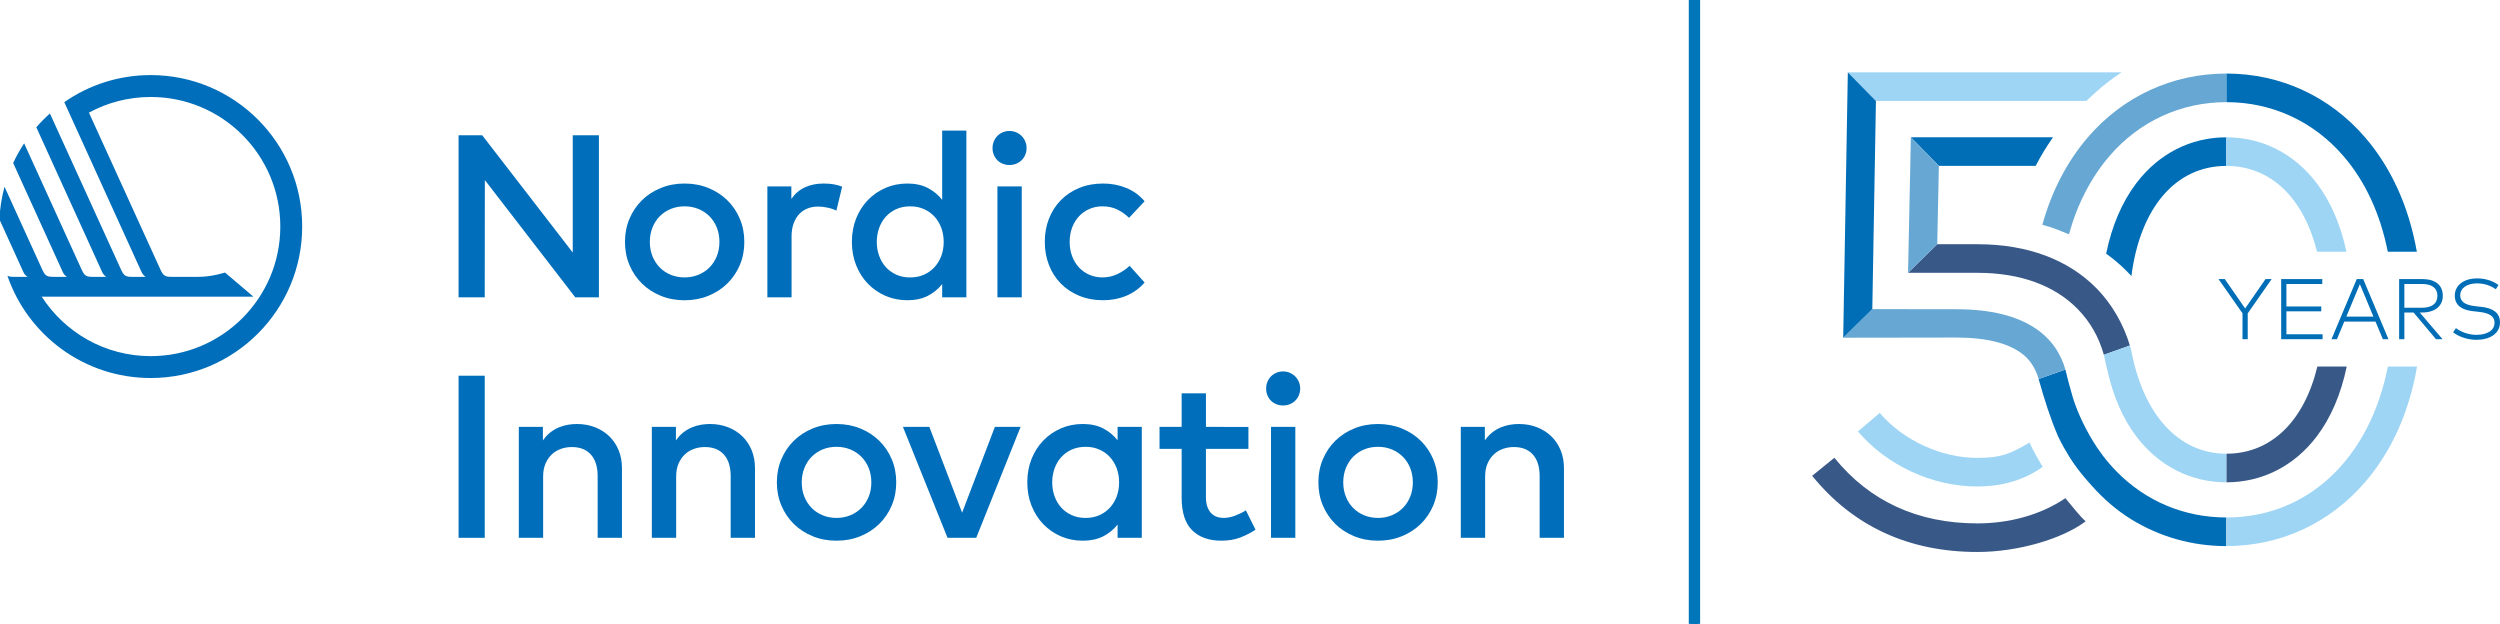 <?xml version="1.0" encoding="utf-8"?>
<!-- Generator: Adobe Illustrator 27.5.0, SVG Export Plug-In . SVG Version: 6.00 Build 0)  -->
<svg version="1.1" id="Layer_1" xmlns="http://www.w3.org/2000/svg" xmlns:xlink="http://www.w3.org/1999/xlink" x="0px" y="0px"
	 viewBox="0 0 1734.18 432.78" style="enable-background:new 0 0 1734.18 432.78;" xml:space="preserve">
<style type="text/css">
	.st0{fill:#006EBA;}
	.st1{fill:#006EB6;}
	.st2{fill:#385988;}
	.st3{fill:#D3E8F7;}
	.st4{fill:#66A8D3;}
	.st5{fill:#9ED5F4;}
	.st6{fill:#0076BA;stroke:#0076BA;stroke-width:2.5;stroke-miterlimit:10;}
</style>
<g>
	<g>
		<path class="st0" d="M415.44,206.26h-16.38l-62.73-81.36l-0.08,81.36h-18.15V93.82h16.39l62.81,81.36V93.82h18.15V206.26z"/>
		<path class="st0" d="M474.87,127.31c5.94,0,11.45,1.03,16.51,3.1c5.06,2.06,9.44,4.9,13.13,8.51c3.7,3.61,6.59,7.89,8.68,12.81
			c2.09,4.93,3.13,10.28,3.13,16.07c0,5.78-1.04,11.14-3.13,16.06c-2.09,4.93-4.98,9.19-8.68,12.81c-3.69,3.61-8.07,6.46-13.13,8.51
			c-5.06,2.06-10.56,3.1-16.51,3.1c-5.94,0-11.45-1.03-16.5-3.1c-5.06-2.06-9.42-4.9-13.09-8.51s-6.55-7.88-8.63-12.81
			c-2.09-4.92-3.13-10.28-3.13-16.06c0-5.79,1.04-11.14,3.13-16.07c2.09-4.92,4.97-9.19,8.63-12.81s8.03-6.45,13.09-8.51
			C463.42,128.34,468.93,127.31,474.87,127.31z M474.87,143.13c-3.43,0-6.61,0.6-9.56,1.8c-2.94,1.21-5.49,2.9-7.63,5.06
			c-2.15,2.17-3.83,4.77-5.06,7.79c-1.23,3.03-1.85,6.36-1.85,10c0,3.64,0.62,6.97,1.85,10c1.23,3.02,2.91,5.62,5.06,7.79
			c2.14,2.17,4.68,3.86,7.63,5.06c2.94,1.2,6.13,1.8,9.56,1.8c3.43,0,6.61-0.6,9.56-1.8c2.94-1.21,5.5-2.89,7.67-5.06
			c2.17-2.17,3.87-4.77,5.1-7.79c1.23-3.02,1.85-6.36,1.85-10c0-3.64-0.62-6.97-1.85-10c-1.23-3.02-2.93-5.62-5.1-7.79
			c-2.17-2.17-4.73-3.86-7.67-5.06C481.48,143.74,478.3,143.13,474.87,143.13z"/>
		<path class="st0" d="M571.25,127.31c2.57,0,4.89,0.17,6.95,0.52s4.05,0.9,5.99,1.65l-4.02,16.62c-1.77-0.9-3.83-1.6-6.18-2.09
			s-4.55-0.72-6.58-0.72c-2.68,0-5.14,0.46-7.39,1.37c-2.25,0.91-4.18,2.24-5.79,4.01c-1.6,1.77-2.87,3.94-3.77,6.51
			c-0.91,2.57-1.37,5.48-1.37,8.75v42.32H532.3v-76.94h16.63v8.68c2.57-3.7,5.76-6.4,9.56-8.11S566.53,127.31,571.25,127.31z"/>
		<path class="st0" d="M629.4,127.31c5.51,0,10.25,1.03,14.21,3.1s7.28,4.8,9.96,8.23V90.61h16.78v115.65h-16.78v-9.24
			c-2.68,3.43-6,6.16-9.96,8.19s-8.7,3.05-14.21,3.05c-5.41,0-10.44-1.01-15.1-3.01c-4.66-2.01-8.72-4.81-12.21-8.4
			c-3.48-3.58-6.21-7.86-8.19-12.81c-1.98-4.95-2.97-10.37-2.97-16.26c0-5.89,0.99-11.31,2.97-16.27s4.71-9.22,8.19-12.81
			c3.48-3.59,7.55-6.39,12.21-8.39C618.96,128.32,623.99,127.31,629.4,127.31z M631.4,143.13c-3.64,0-6.9,0.66-9.76,1.97
			c-2.86,1.31-5.29,3.08-7.26,5.3c-1.98,2.22-3.51,4.83-4.58,7.83c-1.07,3-1.6,6.18-1.6,9.56c0,3.37,0.53,6.56,1.6,9.56
			c1.07,3,2.59,5.6,4.58,7.83c1.98,2.22,4.4,3.99,7.26,5.3c2.87,1.32,6.12,1.97,9.76,1.97c3.48,0,6.64-0.63,9.48-1.88
			c2.84-1.26,5.27-2.99,7.31-5.18c2.03-2.2,3.61-4.79,4.74-7.79c1.12-3,1.68-6.27,1.68-9.8c0-3.54-0.56-6.8-1.68-9.8
			c-1.13-2.99-2.71-5.59-4.74-7.79c-2.03-2.2-4.47-3.92-7.31-5.18C638.04,143.76,634.89,143.13,631.4,143.13z"/>
		<path class="st0" d="M700.23,90.85c1.66,0,3.21,0.31,4.66,0.92c1.44,0.62,2.7,1.46,3.77,2.53c1.07,1.07,1.92,2.33,2.53,3.78
			c0.62,1.44,0.92,3,0.92,4.66s-0.31,3.21-0.92,4.66c-0.62,1.45-1.46,2.69-2.53,3.73c-1.07,1.04-2.33,1.86-3.77,2.45
			c-1.45,0.59-3,0.88-4.66,0.88c-1.67,0-3.22-0.29-4.66-0.88c-1.45-0.59-2.69-1.41-3.73-2.45c-1.05-1.04-1.86-2.29-2.46-3.73
			c-0.59-1.45-0.88-3-0.88-4.66s0.3-3.22,0.88-4.66c0.59-1.45,1.41-2.7,2.46-3.78c1.04-1.07,2.29-1.91,3.73-2.53
			C697.02,91.16,698.57,90.85,700.23,90.85z M708.75,206.26h-16.87v-76.94h16.87V206.26z"/>
		<path class="st0" d="M765.21,127.31c5.78,0,11.16,1.03,16.15,3.1c4.98,2.06,9.18,5.13,12.61,9.19l-10.76,11.49
			c-2.73-2.57-5.57-4.54-8.51-5.91c-2.94-1.36-6.27-2.05-9.96-2.05c-3.21,0-6.21,0.6-9,1.8c-2.78,1.21-5.19,2.9-7.23,5.06
			c-2.03,2.17-3.63,4.77-4.78,7.79c-1.15,3.03-1.73,6.36-1.73,10c0,3.64,0.57,6.97,1.73,10c1.15,3.02,2.75,5.62,4.78,7.79
			c2.03,2.17,4.45,3.86,7.23,5.06c2.78,1.2,5.79,1.8,9,1.8c3.69,0,7.15-0.76,10.36-2.29c3.22-1.53,6.05-3.44,8.51-5.74l10.37,11.57
			c-3.54,4.07-7.76,7.14-12.69,9.19c-4.92,2.06-10.28,3.1-16.06,3.1c-6.11,0-11.64-1.03-16.63-3.1c-4.98-2.06-9.24-4.9-12.77-8.51
			c-3.54-3.61-6.27-7.88-8.19-12.81c-1.93-4.92-2.89-10.28-2.89-16.06c0-5.79,0.96-11.14,2.89-16.07c1.92-4.92,4.66-9.19,8.19-12.81
			c3.53-3.61,7.79-6.45,12.77-8.51C753.56,128.34,759.1,127.31,765.21,127.31z"/>
		<path class="st0" d="M336.25,373.06h-18.15V260.62h18.15V373.06z"/>
		<path class="st0" d="M400.18,294.12c4.55,0,8.74,0.75,12.57,2.24c3.83,1.5,7.14,3.6,9.92,6.3c2.78,2.7,4.94,5.94,6.47,9.68
			c1.53,3.75,2.29,7.88,2.29,12.38v48.34h-16.86v-42.8c0-6.48-1.57-11.45-4.7-14.94c-3.13-3.49-7.54-5.22-13.21-5.22
			c-2.73,0-5.3,0.45-7.71,1.33c-2.41,0.88-4.51,2.18-6.3,3.9s-3.23,3.85-4.3,6.38c-1.07,2.55-1.6,5.45-1.6,8.71v42.64h-16.87v-76.94
			h16.71v9.4c1.55-2.26,3.28-4.11,5.18-5.59c1.9-1.47,3.89-2.63,5.98-3.5c2.09-0.84,4.19-1.45,6.3-1.8
			C396.15,294.29,398.19,294.12,400.18,294.12z"/>
		<path class="st0" d="M492.46,294.12c4.55,0,8.74,0.75,12.57,2.24c3.83,1.5,7.14,3.6,9.92,6.3c2.78,2.7,4.94,5.94,6.47,9.68
			c1.53,3.75,2.29,7.88,2.29,12.38v48.34h-16.86v-42.8c0-6.48-1.57-11.45-4.7-14.94c-3.13-3.49-7.54-5.22-13.21-5.22
			c-2.73,0-5.3,0.45-7.71,1.33c-2.41,0.88-4.51,2.18-6.3,3.9s-3.23,3.85-4.3,6.38c-1.07,2.55-1.6,5.45-1.6,8.71v42.64h-16.87v-76.94
			h16.71v9.4c1.55-2.26,3.28-4.11,5.18-5.59c1.9-1.47,3.89-2.63,5.98-3.5c2.09-0.84,4.19-1.45,6.3-1.8
			C488.43,294.29,490.47,294.12,492.46,294.12z"/>
		<path class="st0" d="M580.24,294.12c5.94,0,11.45,1.03,16.51,3.09c5.06,2.06,9.44,4.9,13.13,8.52c3.7,3.61,6.59,7.88,8.68,12.8
			c2.09,4.94,3.13,10.28,3.13,16.06c0,5.79-1.04,11.15-3.13,16.07c-2.09,4.92-4.98,9.19-8.68,12.8c-3.69,3.61-8.07,6.46-13.13,8.51
			c-5.06,2.08-10.56,3.09-16.51,3.09c-5.94,0-11.45-1.01-16.5-3.09c-5.06-2.05-9.42-4.9-13.09-8.51c-3.67-3.61-6.55-7.88-8.63-12.8
			c-2.09-4.92-3.13-10.28-3.13-16.07c0-5.78,1.04-11.13,3.13-16.06c2.09-4.92,4.97-9.19,8.63-12.8c3.67-3.62,8.03-6.46,13.09-8.52
			C568.8,295.14,574.3,294.12,580.24,294.12z M580.24,309.94c-3.43,0-6.61,0.6-9.56,1.8c-2.94,1.21-5.49,2.9-7.63,5.07
			c-2.15,2.17-3.83,4.77-5.06,7.8c-1.23,3.02-1.85,6.35-1.85,9.99s0.62,6.97,1.85,10c1.23,3.03,2.91,5.62,5.06,7.78
			c2.14,2.17,4.68,3.86,7.63,5.07s6.13,1.81,9.56,1.81s6.61-0.6,9.56-1.81s5.5-2.9,7.67-5.07c2.17-2.16,3.87-4.75,5.1-7.78
			c1.23-3.03,1.85-6.36,1.85-10s-0.62-6.97-1.85-9.99c-1.23-3.03-2.93-5.62-5.1-7.8c-2.17-2.17-4.73-3.86-7.67-5.07
			C586.85,310.54,583.67,309.94,580.24,309.94z"/>
		<path class="st0" d="M677.19,373.06h-19.92l-30.92-76.94h18.31l22.73,59.51l22.73-59.51h17.83L677.19,373.06z"/>
		<path class="st0" d="M792.03,373.06h-16.78v-9.23c-2.68,3.43-6,6.17-9.96,8.19c-3.96,2.03-8.7,3.04-14.21,3.04
			c-5.41,0-10.44-0.99-15.1-2.99c-4.66-2.02-8.72-4.81-12.21-8.4c-3.48-3.6-6.21-7.87-8.19-12.81s-2.97-10.38-2.97-16.27
			c0-5.89,0.99-11.31,2.97-16.27c1.98-4.95,4.71-9.22,8.19-12.8c3.48-3.58,7.55-6.38,12.21-8.39c4.66-2.02,9.7-3.02,15.1-3.02
			c5.51,0,10.25,1.03,14.21,3.09c3.96,2.06,7.28,4.8,9.96,8.23v-9.32h16.78V373.06z M753.08,309.94c-3.64,0-6.9,0.66-9.76,1.97
			c-2.86,1.3-5.29,3.08-7.26,5.31c-1.98,2.22-3.51,4.83-4.58,7.82c-1.07,3-1.6,6.18-1.6,9.56s0.53,6.56,1.6,9.56
			c1.07,3,2.59,5.61,4.58,7.84c1.98,2.22,4.4,3.98,7.26,5.29c2.87,1.33,6.12,1.98,9.76,1.98c3.48,0,6.64-0.63,9.48-1.88
			c2.84-1.27,5.27-2.99,7.31-5.19c2.03-2.2,3.61-4.79,4.74-7.8c1.12-2.99,1.68-6.26,1.68-9.8c0-3.52-0.56-6.79-1.68-9.8
			c-1.13-2.99-2.71-5.6-4.74-7.8c-2.03-2.2-4.47-3.91-7.31-5.16C759.72,310.56,756.56,309.94,753.08,309.94z"/>
		<path class="st0" d="M866,311.37h-29.48v33.5c0,2.57,0.33,4.77,0.97,6.59c0.65,1.82,1.51,3.31,2.61,4.46
			c1.1,1.15,2.38,1.99,3.86,2.52c1.47,0.54,3.06,0.81,4.78,0.81c2.62,0,5.29-0.51,7.99-1.53c2.7-1.01,5.21-2.24,7.51-3.69
			l6.67,13.41c-3.11,2.1-6.6,3.89-10.48,5.38c-3.89,1.5-8.26,2.24-13.13,2.24c-8.72,0-15.51-2.41-20.36-7.26
			c-4.85-4.84-7.27-12.38-7.27-22.6v-33.82h-15.34v-15.25h15.34v-23.29h16.86v23.29H866V311.37z"/>
		<path class="st0" d="M890.02,257.65c1.66,0,3.21,0.31,4.66,0.92c1.44,0.63,2.7,1.47,3.77,2.53c1.07,1.07,1.92,2.33,2.53,3.78
			c0.62,1.44,0.92,3,0.92,4.66c0,1.65-0.31,3.21-0.92,4.66s-1.46,2.69-2.53,3.73c-1.07,1.05-2.33,1.86-3.77,2.46
			c-1.45,0.58-3,0.87-4.66,0.87c-1.67,0-3.22-0.29-4.66-0.87c-1.45-0.6-2.69-1.41-3.73-2.46c-1.05-1.04-1.86-2.28-2.46-3.73
			c-0.59-1.45-0.88-3-0.88-4.66c0-1.65,0.3-3.22,0.88-4.66c0.59-1.45,1.41-2.7,2.46-3.78c1.04-1.06,2.29-1.91,3.73-2.53
			C886.8,257.97,888.35,257.65,890.02,257.65z M898.53,373.06h-16.87v-76.94h16.87V373.06z"/>
		<path class="st0" d="M955.87,294.12c5.94,0,11.45,1.03,16.51,3.09c5.06,2.06,9.44,4.9,13.13,8.52c3.7,3.61,6.59,7.88,8.68,12.8
			c2.09,4.94,3.13,10.28,3.13,16.06c0,5.79-1.04,11.15-3.13,16.07c-2.09,4.92-4.98,9.19-8.68,12.8c-3.69,3.61-8.07,6.46-13.13,8.51
			c-5.06,2.08-10.56,3.09-16.51,3.09s-11.45-1.01-16.5-3.09c-5.06-2.05-9.42-4.9-13.09-8.51c-3.67-3.61-6.55-7.88-8.63-12.8
			c-2.09-4.92-3.13-10.28-3.13-16.07c0-5.78,1.04-11.13,3.13-16.06c2.09-4.92,4.97-9.19,8.63-12.8c3.67-3.62,8.03-6.46,13.09-8.52
			C944.43,295.14,949.93,294.12,955.87,294.12z M955.87,309.94c-3.43,0-6.61,0.6-9.56,1.8c-2.94,1.21-5.49,2.9-7.63,5.07
			c-2.15,2.17-3.83,4.77-5.06,7.8c-1.23,3.02-1.85,6.35-1.85,9.99s0.62,6.97,1.85,10c1.23,3.03,2.91,5.62,5.06,7.78
			c2.14,2.17,4.68,3.86,7.63,5.07c2.94,1.21,6.13,1.81,9.56,1.81s6.61-0.6,9.56-1.81s5.5-2.9,7.67-5.07
			c2.17-2.16,3.87-4.75,5.1-7.78c1.23-3.03,1.85-6.36,1.85-10s-0.62-6.97-1.85-9.99c-1.23-3.03-2.93-5.62-5.1-7.8
			c-2.17-2.17-4.73-3.86-7.67-5.07C962.48,310.54,959.3,309.94,955.87,309.94z"/>
		<path class="st0" d="M1053.62,294.12c4.55,0,8.74,0.75,12.57,2.24c3.83,1.5,7.14,3.6,9.92,6.3c2.78,2.7,4.94,5.94,6.47,9.68
			c1.53,3.75,2.29,7.88,2.29,12.38v48.34h-16.86v-42.8c0-6.48-1.57-11.45-4.7-14.94c-3.13-3.49-7.54-5.22-13.21-5.22
			c-2.73,0-5.3,0.45-7.71,1.33c-2.41,0.88-4.51,2.18-6.3,3.9c-1.79,1.71-3.23,3.85-4.3,6.38c-1.07,2.55-1.6,5.45-1.6,8.71v42.64
			h-16.87v-76.94H1030v9.4c1.55-2.26,3.28-4.11,5.18-5.59s3.89-2.63,5.98-3.5c2.09-0.84,4.19-1.45,6.3-1.8
			C1049.59,294.29,1051.63,294.12,1053.62,294.12z"/>
	</g>
	<path class="st0" d="M104.54,52.08c-22.29,0-42.95,6.94-59.95,18.78c0.01,0.02,52.46,115.34,53.57,117.77c1.21,2.66,3,3.42,3,3.42
		l0,0h-9.35l0,0c-4.35,0-5.82-0.56-7.77-4.87L34.63,78.72c-3.34,2.98-6.5,6.17-9.44,9.56c15.19,33.4,44.5,97.85,45.64,100.35
		c1.21,2.66,3,3.42,3,3.42l0,0h-9.35l0,0c-4.35,0-5.82-0.56-7.77-4.87L16.74,99.43c-2.85,4.33-5.4,8.89-7.6,13.64
		c15.17,33.35,33.47,73.59,34.37,75.55c1.21,2.66,3,3.42,3,3.42l0,0h-9.35l0,0c-4.35,0-5.82-0.56-7.77-4.87L3.14,129.56
		c-1.97,7.25-3.18,14.81-3.55,22.59c8.92,19.62,16.04,35.26,16.59,36.47c1.21,2.66,3,3.42,3,3.42l0,0H9.83
		c-2.12,0-3.55-0.13-4.7-0.77c14.17,41.28,53.32,70.95,99.41,70.95c58.03,0,105.08-47.04,105.08-105.08S162.58,52.08,104.54,52.08z
		 M104.54,247.04c-31.73,0-59.61-16.44-75.61-41.27h111.24v0h35.59l-19.69-16.72c0,0-8.98,2.99-18.34,2.99h-18.59l0,0
		c-4.35,0-5.82-0.56-7.77-4.87L61.69,78.13c12.74-6.92,27.34-10.86,42.86-10.86c49.64,0,89.89,40.24,89.89,89.89
		S154.19,247.04,104.54,247.04z"/>
</g>
<g>
	<g>
		<path class="st1" d="M1544.39,358.96c-29.19-0.01-55.98-11.25-76.24-31.96c-1.72-1.76-3.4-3.56-5.02-5.44
			c-3.03-3.53-5.85-7.27-8.49-11.18c-0.83-1.22-1.62-2.48-2.4-3.74c-7.84-12.66-12.49-24.58-14.46-31.21
			c-0.45-1.53-2.1-7.39-2.78-9.92c-0.55-2.04-1.54-6.05-2.13-8.47c-0.06-0.25-0.12-0.48-0.17-0.69l-18.57,6.54
			c0.06,0.2,0.11,0.4,0.17,0.6c3.8,13.49,7.74,26.11,13.25,39.02l0.18,0.43c1.19,2.44,2.43,4.83,3.73,7.17
			c4.85,8.75,10.03,16.15,17.37,24.38l1.86,2.1c8.07,9.13,17.29,17.23,27.66,23.63c19.55,12.07,42.09,18.58,65.99,18.6v-19.84
			C1544.36,358.96,1544.38,358.96,1544.39,358.96z"/>
		<path class="st1" d="M1544.45,378.8L1544.45,378.8c-0.02,0-0.04,0-0.07,0C1544.41,378.8,1544.43,378.8,1544.45,378.8z"/>
		<path class="st1" d="M1481.89,127.09c-9.93,13.1-16.97,29.65-20.92,48.87c4.79,3.43,9.29,7.2,13.48,11.31
			c1.39,1.37,2.75,2.77,4.06,4.21c6-47.1,30.51-76.39,65.84-76.39V95.25C1519.63,95.25,1497.45,106.56,1481.89,127.09z"/>
		<path class="st2" d="M1454.62,200.33c-19.67-20.23-48.29-30.92-82.79-30.92h-28.02l-20.25,19.84h48.27
			c29.42,0,53.45,8.72,69.5,25.23c8.57,8.82,14.44,19.02,18.07,31.63l18.04-6.46C1472.93,224.8,1465.11,211.12,1454.62,200.33z"/>
		<path class="st3" d="M1544.49,51.01c-0.03,0-0.05,0-0.07,0C1544.44,51.01,1544.47,51.02,1544.49,51.01L1544.49,51.01z"/>
		<path class="st4" d="M1544.34,51.02c-37.49,0.04-71.62,15.77-96.12,44.32c-14.43,16.81-25.02,37.28-31.52,60.6
			c0.14,0.03,0.28,0.06,0.42,0.1c6.45,1.62,12.2,4.1,18.07,6.47c5.7-20.85,15.41-39.49,28.08-54.25
			c20.68-24.1,49.5-37.38,81.14-37.4c-0.02,0-0.05,0-0.07,0V51.02z"/>
		<path class="st5" d="M1416.96,323.85c-3.42-5.77-6.34-10.59-9.13-16.85c-13.59,7.89-19.59,10.62-36.37,10.62
			c-24.97,0-51.48-12.24-67.52-31.18l-15.14,12.82c19.96,23.56,51.63,38.2,82.66,38.2C1389.53,337.45,1404.42,332.74,1416.96,323.85
			z"/>
		<path class="st2" d="M1433.33,346.32c-0.21-0.25-0.42-0.5-0.63-0.75c-17.5,11.84-39.3,17.49-61.03,17.49
			c-41.35,0-74.74-15.31-99.22-45.51l-15.41,12.49c28.44,35.07,67,52.85,114.63,52.85c28.47,0,59.09-9.18,75.09-21.27
			C1442.05,357.37,1437.56,351.26,1433.33,346.32z"/>
		<path class="st5" d="M1447.15,70.03c8.55-7.78,12.12-11.51,24.52-19.84h-189.88l19.5,19.84H1447.15z"/>
		<polygon class="st5" points="1281.78,50.19 1281.78,50.19 1281.78,50.19 		"/>
		<path class="st1" d="M1412.1,115.04c3.6-6.95,7.62-13.57,12.05-19.84h-98.65l9.72,9.92l9.72,9.92H1412.1z"/>
		<path class="st1" d="M1544.34,51.01L1544.34,51.01c0.03,0,0.05,0,0.07,0C1544.39,51.01,1544.37,51.01,1544.34,51.01z"/>
		<path class="st1" d="M1640.62,95.32c-24.58-28.53-58.71-44.26-96.13-44.3v19.84c-0.03,0-0.05,0-0.07,0
			c31.58,0.02,60.41,13.3,81.17,37.41c15.22,17.67,25.58,40.2,30.74,66.33h20.17C1670.97,143.47,1658.86,116.5,1640.62,95.32z"/>
		<path class="st1" d="M1544.49,51.02c-0.03,0-0.05,0-0.07,0c-0.02,0-0.05,0-0.07,0v19.84c0.03,0,0.05,0,0.07,0
			c0.03,0,0.05,0,0.07,0V51.02z"/>
		<path class="st5" d="M1544.39,358.96c0.02,0,0.04,0,0.06,0v19.84c37.42-0.03,71.57-15.79,96.17-44.39
			c18.42-21.41,30.58-48.69,36.03-80.17h-20.25C1644,317.45,1601.4,358.94,1544.39,358.96z"/>
		<path class="st5" d="M1544.34,378.8c0.01,0,0.03,0,0.04,0C1544.37,378.8,1544.36,378.8,1544.34,378.8L1544.34,378.8z"/>
		<path class="st5" d="M1544.39,358.96c-0.02,0-0.03,0-0.05,0v19.84c0.01,0,0.03,0,0.04,0c0.02,0,0.04,0,0.07,0v-19.84
			C1544.43,358.96,1544.41,358.96,1544.39,358.96z"/>
		<path class="st5" d="M1607.06,127.09c-15.56-20.53-37.84-31.84-62.72-31.84v19.84c30.99,0,53.68,22.39,62.92,59.51h20.39
			C1623.65,155.95,1616.74,139.86,1607.06,127.09z"/>
		<path class="st2" d="M1544.34,314.73L1544.34,314.73L1544.34,314.73l0,19.84c24.88,0,47.16-11.31,62.72-31.84
			c9.85-12.99,16.84-29.41,20.8-48.48h-20.37C1598.41,291.94,1575.6,314.73,1544.34,314.73z"/>
		<polygon class="st4" points="1344.94,115.04 1344.94,115.04 1335.22,105.12 1325.51,95.2 1323.56,189.25 1343.81,169.41 		"/>
		<path class="st4" d="M1432.7,256.34L1432.7,256.34c-3.03-10.6-9.51-21.61-22.49-29.67c-11.71-7.28-28.69-12.16-53.24-12.16
			l-58.2-0.08l-20.19,19.84l78.39-0.12c22,0,38.01,4.3,47.59,12.77c4.52,4,7.87,9.88,9.58,15.97L1432.7,256.34L1432.7,256.34z"/>
		<path class="st5" d="M1544.34,314.73c-33.65,0-57.77-28.03-65.83-71.19c0,0-0.62-2.52-1.06-3.89l-18.04,6.46l0,0h0
			c0.66,3.71,1.9,8.64,2.72,12.06l-0.03,0.02c4.09,17.33,10.63,32.46,19.79,44.54c15.56,20.53,37.74,31.84,62.46,31.84l0,0h0V314.73
			z"/>
		<polygon class="st5" points="1477.44,239.65 1459.4,246.11 1459.4,246.11 		"/>
		<rect x="1544.34" y="314.73" class="st5" width="0" height="19.84"/>
		<polygon class="st1" points="1301.28,70.03 1281.78,50.19 1278.58,234.26 1298.77,214.42 		"/>
		<polygon class="st1" points="1281.78,50.19 1281.78,50.19 1301.28,70.03 		"/>
	</g>
	<g>
		<path class="st1" d="M1555.56,235.28v-17.94l-16.66-23.78h4.35l14.15,20.41l14.15-20.41h4.26l-16.63,23.84v17.88H1555.56z"/>
		<path class="st1" d="M1582.39,235.28v-41.71h28.51v3.43h-24.88v15.58h24.16v3.4h-24.16v15.88h25.09v3.43H1582.39z"/>
		<path class="st1" d="M1617.29,235.28l17.52-41.71h4.47l17.52,41.71h-3.9l-5.07-12.19h-21.69l-5.07,12.19H1617.29z M1627.6,219.63
			h18.77l-9.39-22.53L1627.6,219.63z"/>
		<path class="st1" d="M1664.21,235.28v-41.71h15.91c9.21,0,14.39,4.2,14.39,11.59c0,7.18-5.48,11.62-14.36,11.62h-1.64l15.79,18.5
			h-4.53l-15.55-18.5h-6.38v18.5H1664.21z M1667.84,213.47h12.25c6.91,0,10.67-2.95,10.67-8.31c0-5.33-3.81-8.16-10.67-8.16h-12.25
			V213.47z"/>
		<path class="st1" d="M1701.64,230.51l2-2.89c2.92,2.32,8.34,4.65,14.12,4.65c7.06,0,12.63-2.77,12.63-8.4
			c0-4.53-3.64-6.73-10.58-7.51l-4.74-0.54c-7.63-0.86-12.25-4.29-12.25-10.7c0-7.69,6.85-12.01,15.43-12.01
			c6.47,0,11.29,2.03,14.9,4.59l-1.88,2.95c-3.25-2.29-7.57-4.08-13.05-4.08c-6.7,0-11.62,3.1-11.62,8.31
			c0,4.14,3.07,6.67,10.19,7.48l4.56,0.51c7.42,0.83,12.81,3.75,12.81,10.7c0,8.1-7.39,12.16-16.39,12.16
			C1711.53,235.72,1705.34,233.43,1701.64,230.51z"/>
	</g>
</g>
<g>
	<rect x="1172.71" y="0" class="st6" width="5.36" height="432.78"/>
</g>
</svg>
